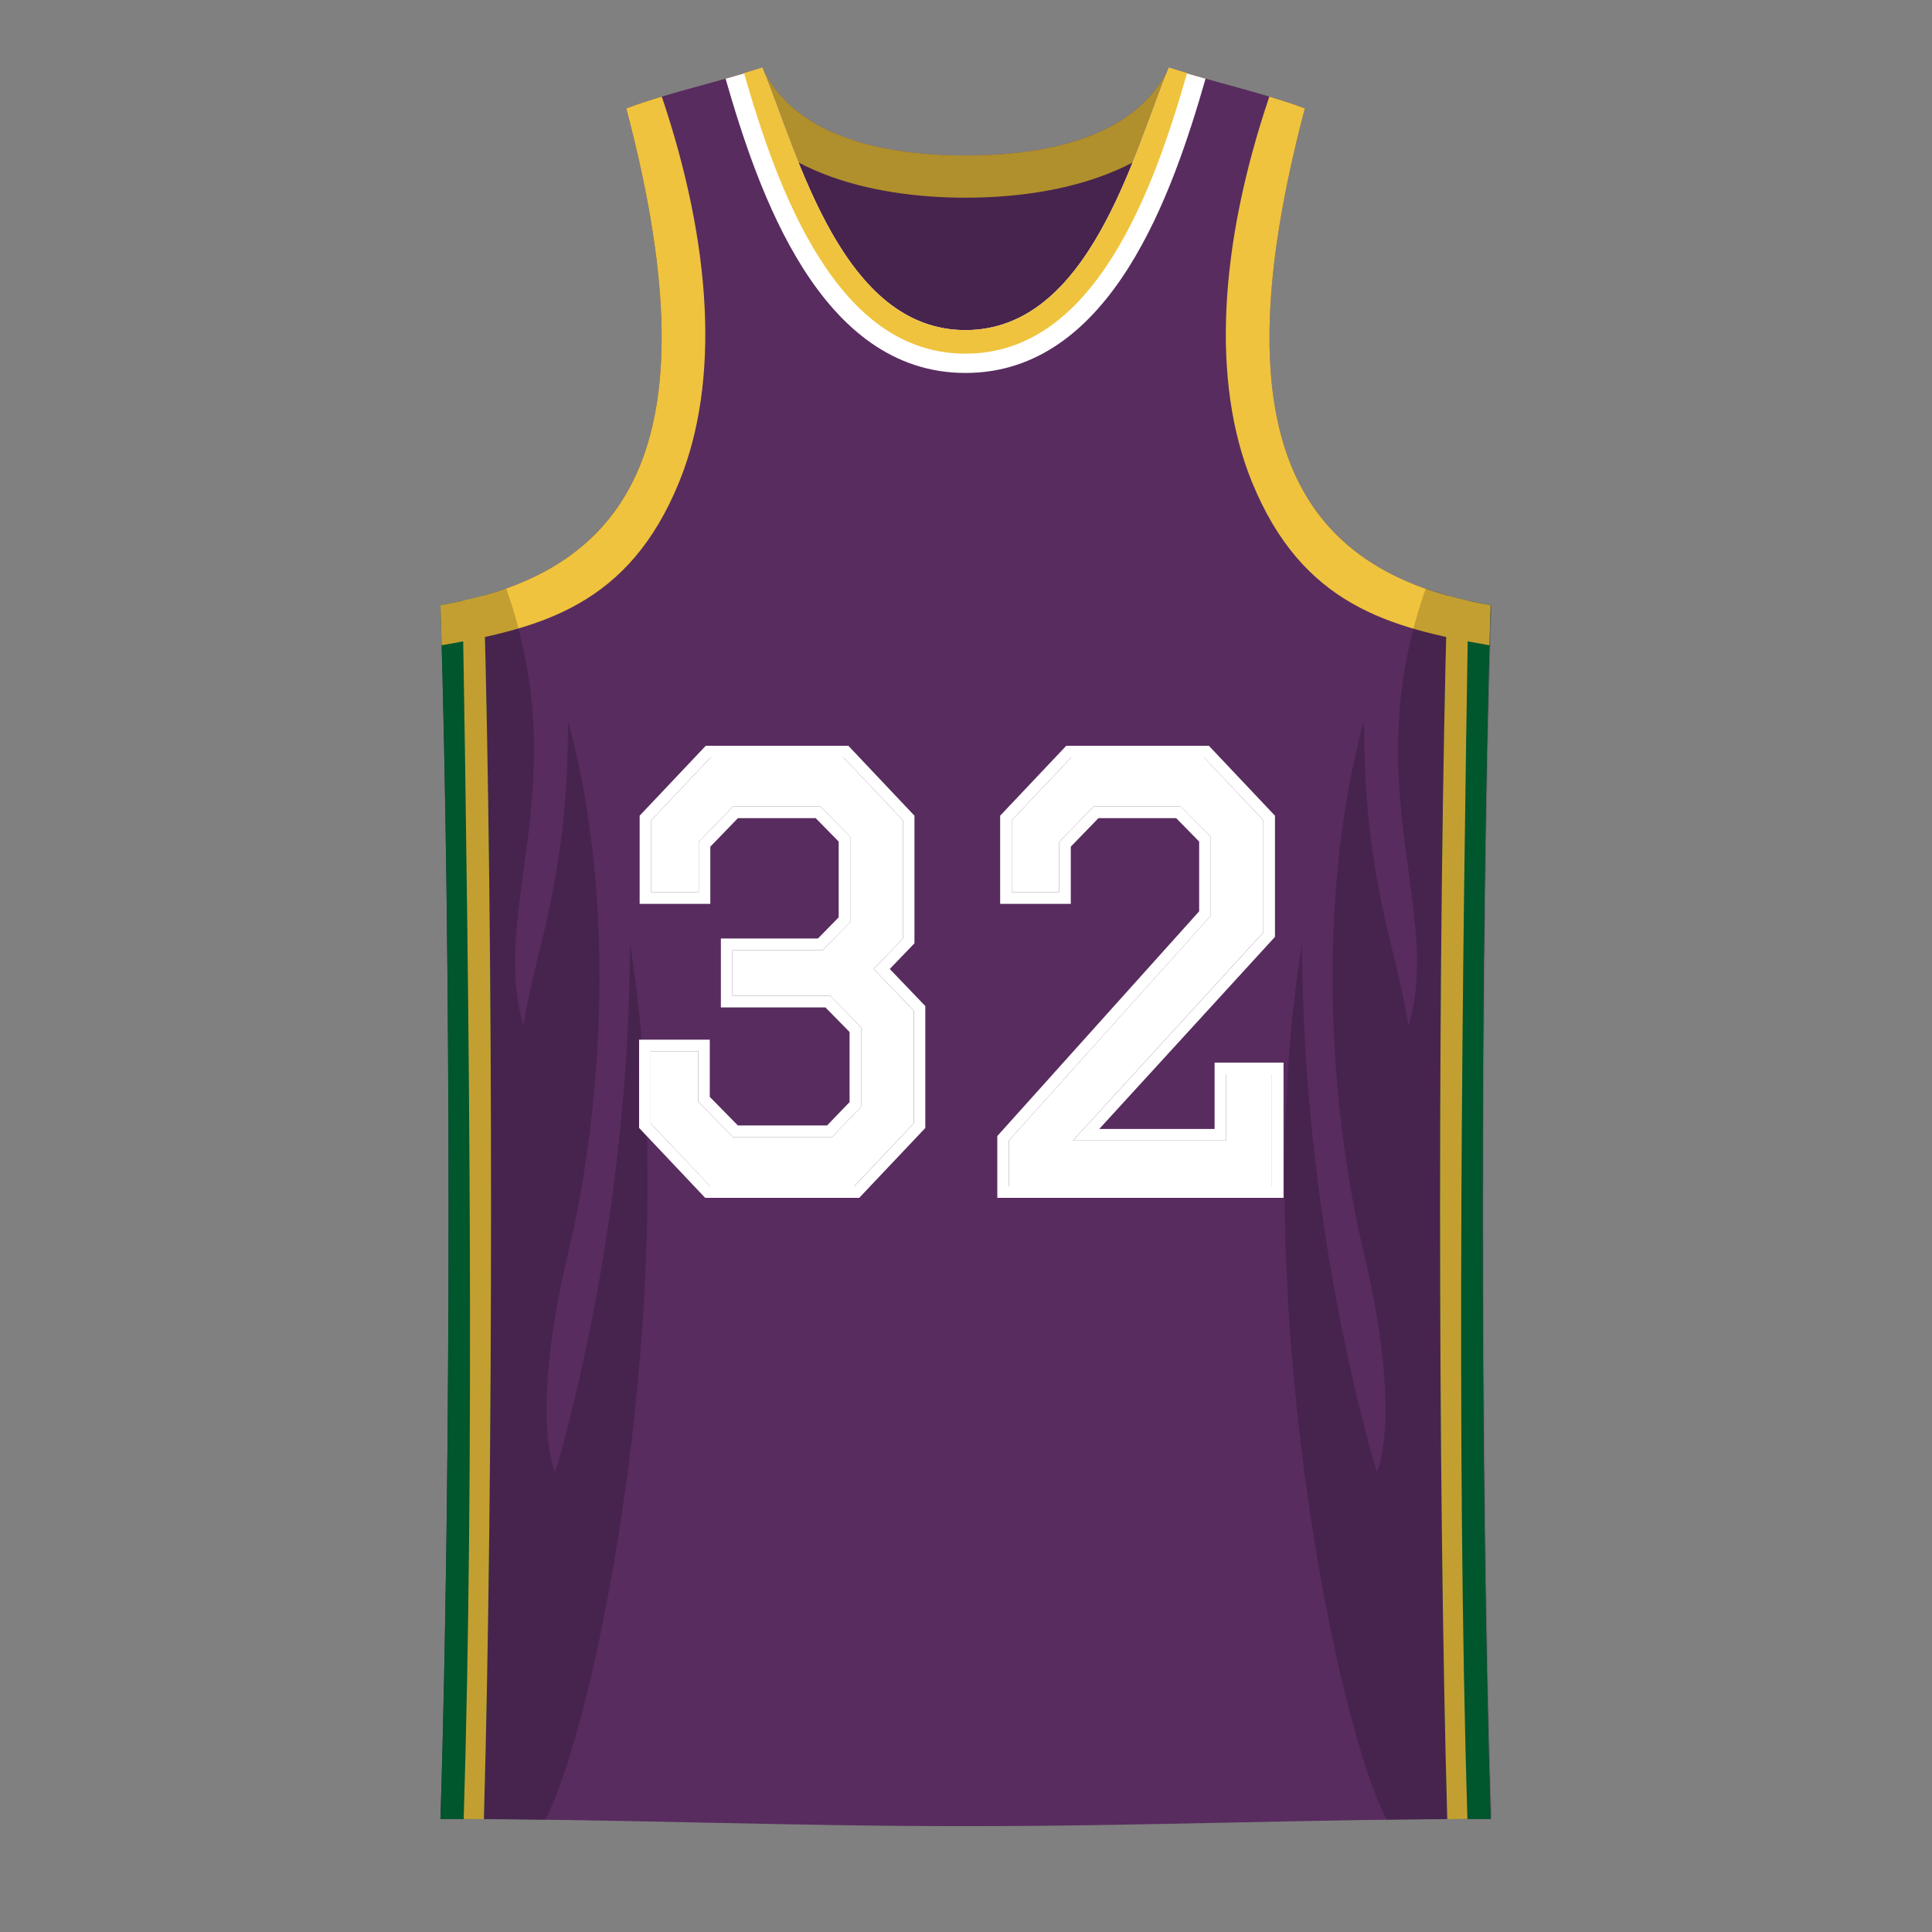 <svg xmlns="http://www.w3.org/2000/svg" width="500" height="500" fill="none" viewBox="0 0 500 500"><rect x="0" y="0" width="500" height="500" fill="#808080" stroke="none"/><path fill="#582C5F" d="M314 99V21l-11.5-3.5c-8.97 18.94-33.7 22.7-52.5 22.73-18.85.02-43.72-3.72-52.72-22.73l-11.5 3.5v78H314Z"/><path fill="#EFC33D" d="m185.78 21 11.5-3.5c9 19 33.87 22.75 52.72 22.73 18.8-.02 43.53-3.79 52.5-22.73L314 21c-11.23 23.7-40.08 30.13-64 30.16-23.98.02-52.97-6.4-64.22-30.16Z"/><path fill="#000" fill-opacity=".1" d="M314 99V21l-11.5-3.5c-8.97 18.94-33.7 22.7-52.5 22.73-18.85.02-43.72-3.72-52.72-22.73l-11.5 3.5v78H314Z"/><path fill="#000" fill-opacity=".1" d="M314 99V21l-11.5-3.5c-8.97 18.94-33.7 22.7-52.5 22.73-18.85.02-43.72-3.72-52.72-22.73l-11.5 3.5v78H314Z"/><path fill="#000" fill-opacity=".1" d="m185.78 21 11.5-3.5c9 19 33.87 22.75 52.72 22.73 18.8-.02 43.53-3.79 52.5-22.73L314 21c-11.23 23.7-40.08 30.13-64 30.16-23.98.02-52.97-6.4-64.22-30.16Z"/><path fill="#582C5F" d="M114 156.6c2.78 89.4 2.78 224.4 0 314.14 45.3 0 90.7 1.91 136 1.86 45.3.05 90.47-1.86 135.77-1.86C383 381 383 246 385.77 156.6 334.5 148 315.5 112 337.7 28.06 327 24 311.5 20.6 302.5 17.5c-9.37 22.95-20.69 67.78-52.5 67.93-31.93.15-43.36-45-52.72-67.93-9 3.11-24.5 6.5-35.2 10.56C184.28 112 165.28 148 114 156.6Z"/><path fill="#fff" d="M197.28 17.5c9.36 22.93 20.79 68.08 52.72 67.93 31.81-.15 43.13-44.98 52.5-67.93 2.69.93 5.95 1.88 9.5 2.87-8.46 29.4-24.32 76.04-62 76.15-37.8.12-53.76-46.73-62.22-76.15 3.54-.99 6.8-1.94 9.5-2.87Z"/><path fill="#EFC33D" d="m307.21 18.92-4.71-1.42c-1.34 3.27-2.71 7-4.18 10.96-8.84 23.87-21.04 56.85-48.32 56.97-27.4.13-39.7-33.1-48.56-57.02-1.47-3.95-2.84-7.66-4.16-10.91l-4.72 1.42.02.07c4.23 14.69 10.18 33.14 19.53 47.85 9.33 14.69 21.43 24.74 37.87 24.68 16.4-.05 28.46-10.11 37.75-24.77 9.32-14.7 15.24-33.09 19.46-47.76l.02-.07Z"/><path fill="#006937" d="M125.23 470.8c2.47-88.04 2.47-229.1 0-316.67-3.56 1-7.3 1.81-11.23 2.47 2.78 89.4 2.78 224.4 0 314.14 3.8 0 7.53.02 11.23.05ZM374.54 470.8c-2.47-88.04-2.46-229.1.01-316.67 3.55 1 7.3 1.81 11.22 2.47-2.77 89.4-2.77 224.4 0 314.14-3.79 0-7.52.02-11.23.05Z"/><path fill="#EFC33D" d="M125.22 154.13c2.48 87.56 2.48 228.63.01 316.66-1.73-.01-3.48-.03-5.23-.03 2.83-91.56 1.5-207.76-.29-315.26 1.89-.41 3.73-.87 5.51-1.37ZM374.55 154.13c-2.47 87.56-2.48 228.63 0 316.66 1.73-.01 3.47-.03 5.22-.03-2.97-96.43-1.27-222.76.23-315.27-1.86-.41-3.68-.87-5.45-1.36Z"/><path fill="#EFC33D" d="M337.7 28.06c-2.8-1.07-5.94-2.08-9.2-3.06-13 38.5-15.07 73.82-4.5 99.73 12.99 31.87 35.5 37.77 61.47 42.27l.3-10.4C334.5 148 315.5 112 337.7 28.06ZM162.08 28.06c2.8-1.07 5.93-2.08 9.19-3.06 13 38.5 15.07 73.82 4.5 99.73-12.98 31.87-35.5 37.77-61.47 42.27l-.3-10.4c51.28-8.6 70.28-44.6 48.08-128.54Z"/><path fill="#000" fill-opacity=".1" d="M114 470.74c9.2 0 18.04.1 27.06.26C154 447 177.5 333 163 244c0 75.5-19.36 137-19.36 137s-6.73-13.89 3.36-56.5c9.61-40.6 12-94 0-138 0 42-8.5 58.5-11.5 79-9-29.5 13.45-62.5-4.5-113.2a100.17 100.17 0 0 1-17 4.3c2.78 89.41 2.78 224.4 0 314.14ZM386 470.74c-9.2 0-18.04.1-27.06.26C346 447 322.5 333 337 244c0 75.5 19.36 137 19.36 137s6.73-13.89-3.36-56.5c-9.61-40.6-12-94 0-138 0 42 8.5 58.5 11.5 79 9-29.5-13.45-62.5 4.5-113.2 5.2 1.85 10.87 3.27 17 4.3-2.77 89.41-2.77 224.4 0 314.14Z"/><path fill="#000" fill-opacity=".1" d="M114 470.74c9.2 0 18.04.1 27.06.26C154 447 177.5 333 163 244c0 75.5-19.36 137-19.36 137s-6.73-13.89 3.36-56.5c9.61-40.6 12-94 0-138 0 42-8.5 58.5-11.5 79-9-29.5 13.45-62.5-4.5-113.2a100.17 100.17 0 0 1-17 4.3c2.78 89.41 2.78 224.4 0 314.14ZM386 470.74c-9.2 0-18.04.1-27.06.26C346 447 322.5 333 337 244c0 75.5 19.36 137 19.36 137s6.73-13.89-3.36-56.5c-9.61-40.6-12-94 0-138 0 42 8.5 58.5 11.5 79 9-29.5-13.45-62.5 4.5-113.2 5.2 1.85 10.87 3.27 17 4.3-2.77 89.41-2.77 224.4 0 314.14Z"/><path fill="#fff" d="M189.56 257.72v-11.84h23.38l7.1-7.26v-22.05l-7.69-7.84h-22.64l-8.88 9.17v13.03h-12.29v-18.65l15.4-16.28h34.33l15.4 16.28v30.64l-7.56 7.84 10.36 10.8v29.16L221.08 307h-37.3l-15.39-16.28v-18.65h12.29v13.03l9.03 9.17h25.6l7.55-7.84v-20.57l-8-8.14h-25.3ZM329.18 307H261.1v-11.84L313.34 237v-20.43l-7.7-7.84H283l-8.88 9.17v13.03h-12.28v-18.65l15.4-16.28h34.33l15.39 16.28v29l-49.28 53.88h39.66v-17.17h11.84V307Z"/><path fill="#fff" fill-rule="evenodd" d="M186.56 260.72v-17.84h25.12l5.37-5.48v-19.6l-5.96-6.07h-20.11l-7.15 7.39v14.8h-18.29V211.1l17.1-18.09h36.92l17.1 18.09v33.03l-6.39 6.64 9.2 9.6v31.55L222.37 310H182.5l-17.1-18.09v-22.84h18.29v14.8l7.28 7.4h23.07l5.83-6.05v-18.14l-6.25-6.36h-27.05Zm28.3-3 8 8.14v20.57l-7.55 7.84h-25.6l-9.03-9.17v-13.03h-12.29v18.65L183.8 307h37.3l15.38-16.28v-29.16l-10.36-10.8 7.55-7.84v-30.64L218.27 196h-34.34l-15.39 16.28v18.65h12.29V217.9l8.88-9.17h22.64l7.7 7.84v22.05l-7.1 7.26h-23.4v11.84h25.32ZM332.19 310H258.1v-15.99l52.24-58.16V217.8l-5.95-6.07h-20.11l-7.16 7.39v14.8h-18.28V211.1l17.1-18.09h36.92l17.1 18.09v31.36l-45.47 49.71h29.85v-17.17h17.84V310Zm-14.84-14.84h-39.66l49.28-53.87v-29.01L311.56 196h-34.33l-15.39 16.28v18.65h12.28V217.9l8.88-9.17h22.65l7.7 7.84V237l-52.25 58.16V307h68.08v-29h-11.84v17.16Z" clip-rule="evenodd"/></svg>